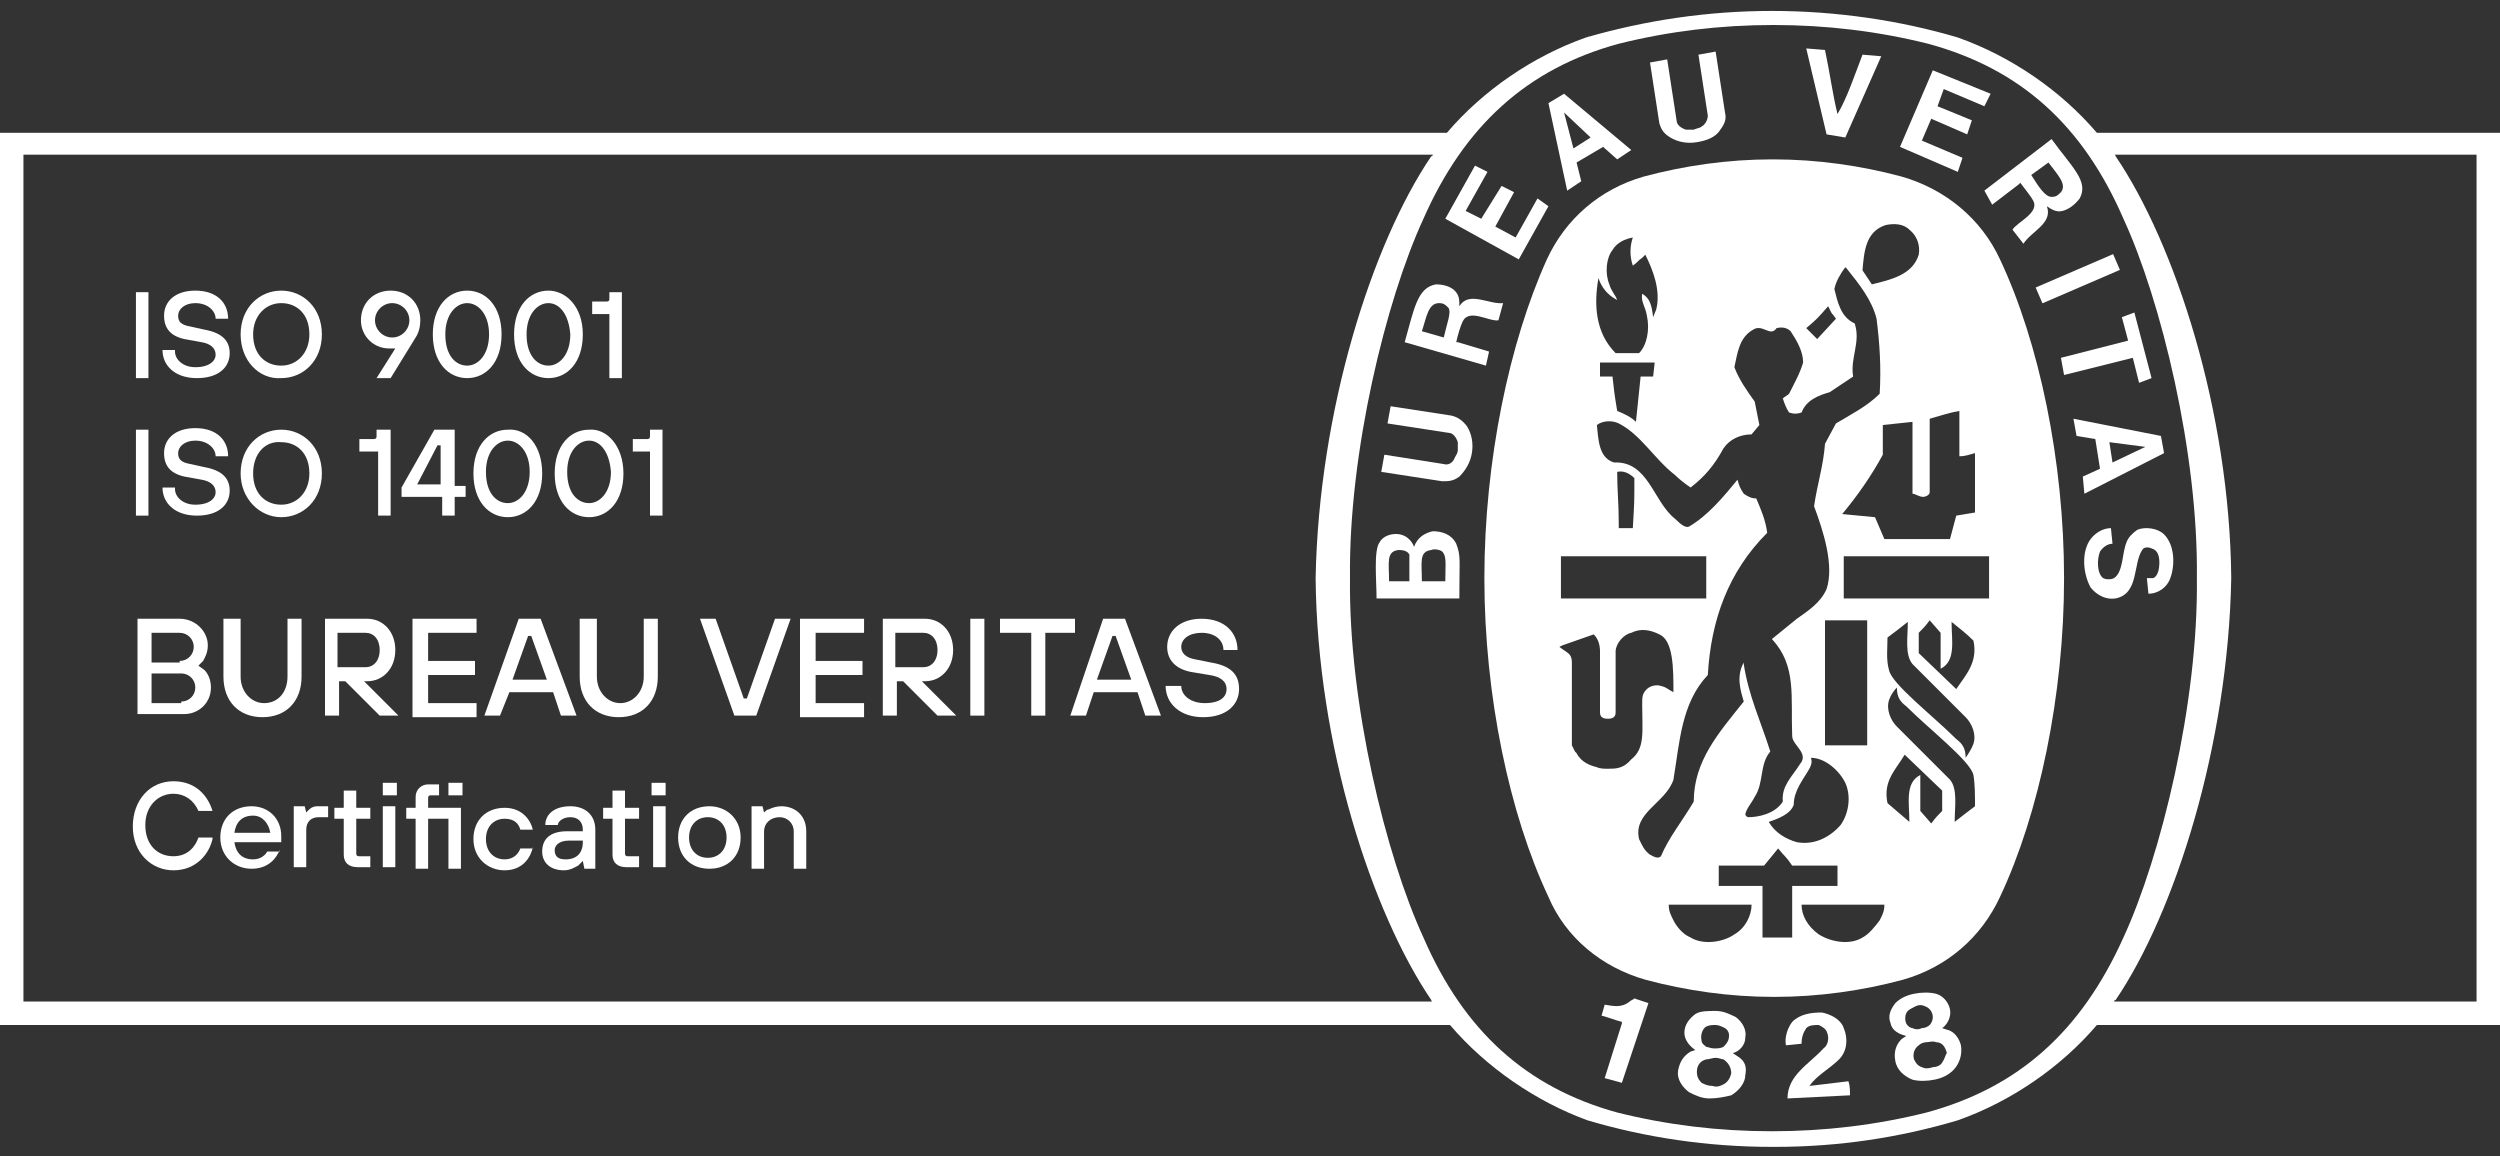 <?xml version="1.0" encoding="utf-8"?>
<!-- Generator: Adobe Illustrator 26.3.1, SVG Export Plug-In . SVG Version: 6.00 Build 0)  -->
<svg version="1.1" id="Capa_1" xmlns="http://www.w3.org/2000/svg" xmlns:xlink="http://www.w3.org/1999/xlink" x="0px" y="0px"
	 viewBox="0 0 160 74" style="enable-background:new 0 0 160 74;" xml:space="preserve">
<rect x="0" y="0" width="160" height="74" fill="#333333" stroke="none"/>
<style type="text/css">
	.st0{fill:#FFFFFF;}
</style>
<g>
	<g>
		<path class="st0" d="M8.7,18.7h0.8v5.5H8.7V18.7z"/>
		<path class="st0" d="M11.2,22.5c0,0.5,0.5,1,1.3,1c0.9,0,1.3-0.4,1.3-0.8c0-0.4-0.3-0.7-0.9-0.8l-1.1-0.2
			c-0.9-0.2-1.3-0.7-1.3-1.5c0-0.9,0.7-1.6,2-1.6c1.4,0,2.1,0.8,2.1,1.8h-0.8c0-0.5-0.5-1-1.3-1c-0.7,0-1.1,0.4-1.1,0.8
			c0,0.4,0.2,0.6,0.8,0.7l0.9,0.2c1.1,0.2,1.6,0.7,1.6,1.5c0,0.9-0.7,1.6-2.1,1.6s-2.2-0.8-2.2-1.8H11.2z"/>
		<path class="st0" d="M15.4,21.4c0-1.7,1.2-2.8,2.6-2.8c1.4,0,2.6,1.1,2.6,2.8c0,1.7-1.2,2.8-2.6,2.8
			C16.6,24.3,15.4,23.1,15.4,21.4z M16.2,21.4c0,1.3,0.8,2,1.8,2c1,0,1.8-0.8,1.8-2c0-1.3-0.8-2-1.8-2C17,19.4,16.2,20.2,16.2,21.4z
			"/>
		<path class="st0" d="M25.3,22.3L25.3,22.3l-0.1,0c-0.1,0-0.2,0-0.3,0c-1,0-1.8-0.8-1.8-1.8c0-1.1,0.8-1.9,1.9-1.9
			c1.1,0,1.9,0.8,1.9,1.9c0,0.4-0.1,0.8-0.3,1.1L25,24.2h-0.9L25.3,22.3z M26.2,20.5c0-0.6-0.5-1.1-1.1-1.1c-0.6,0-1.1,0.5-1.1,1.1
			c0,0.6,0.5,1.1,1.1,1.1C25.7,21.6,26.2,21.1,26.2,20.5z"/>
		<path class="st0" d="M32.1,21.4c0,1.8-1,2.8-2.2,2.8s-2.2-1-2.2-2.8c0-1.8,1-2.8,2.2-2.8S32.1,19.6,32.1,21.4z M29.9,19.4
			c-0.7,0-1.4,0.7-1.4,2c0,1.4,0.7,2,1.4,2c0.7,0,1.4-0.7,1.4-2C31.3,20.1,30.6,19.4,29.9,19.4z"/>
		<path class="st0" d="M37.3,21.4c0,1.8-1,2.8-2.2,2.8c-1.2,0-2.2-1-2.2-2.8c0-1.8,1-2.8,2.2-2.8C36.2,18.6,37.3,19.6,37.3,21.4z
			 M35.1,19.4c-0.7,0-1.4,0.7-1.4,2c0,1.4,0.7,2,1.4,2c0.7,0,1.4-0.7,1.4-2C36.4,20.1,35.8,19.4,35.1,19.4z"/>
		<path class="st0" d="M39,20.1h-1.1v-0.8h0.9c0.2,0,0.2-0.1,0.2-0.2v-0.4h0.8v5.5H39V20.1z"/>
		<path class="st0" d="M8.7,27.5h0.8V33H8.7V27.5z"/>
		<path class="st0" d="M11.2,31.3c0,0.5,0.5,1,1.3,1c0.9,0,1.3-0.4,1.3-0.8c0-0.4-0.3-0.7-0.9-0.8l-1.1-0.2
			c-0.9-0.2-1.3-0.7-1.3-1.5c0-0.9,0.7-1.6,2-1.6c1.4,0,2.1,0.8,2.1,1.8h-0.8c0-0.5-0.5-1-1.3-1c-0.7,0-1.1,0.4-1.1,0.8
			c0,0.4,0.2,0.6,0.8,0.7l0.9,0.2c1.1,0.2,1.6,0.7,1.6,1.5c0,0.9-0.7,1.6-2.1,1.6s-2.2-0.8-2.2-1.8H11.2z"/>
		<path class="st0" d="M15.4,30.3c0-1.7,1.2-2.8,2.6-2.8c1.4,0,2.6,1.1,2.6,2.8c0,1.7-1.2,2.8-2.6,2.8
			C16.6,33.1,15.4,31.9,15.4,30.3z M16.2,30.3c0,1.3,0.8,2,1.8,2c1,0,1.8-0.8,1.8-2c0-1.3-0.8-2-1.8-2C17,28.2,16.2,29,16.2,30.3z"
			/>
		<path class="st0" d="M24.2,28.9H23v-0.8h0.9c0.2,0,0.2-0.1,0.2-0.2v-0.4H25V33h-0.8V28.9z"/>
		<path class="st0" d="M25.7,31.2l2.1-3.7h1.3v3.6h0.7v0.7h-0.7V33h-0.8v-1.2h-2.6V31.2z M28.2,31.1v-2.6h-0.2L26.7,31v0H28.2z"/>
		<path class="st0" d="M34.7,30.3c0,1.8-1,2.8-2.2,2.8c-1.2,0-2.2-1-2.2-2.8c0-1.8,1-2.8,2.2-2.8C33.7,27.4,34.7,28.5,34.7,30.3z
			 M32.5,28.2c-0.7,0-1.4,0.7-1.4,2c0,1.4,0.7,2,1.4,2c0.7,0,1.4-0.7,1.4-2C33.9,28.9,33.2,28.2,32.5,28.2z"/>
		<path class="st0" d="M39.9,30.3c0,1.8-1,2.8-2.2,2.8c-1.2,0-2.2-1-2.2-2.8c0-1.8,1-2.8,2.2-2.8C38.8,27.4,39.9,28.5,39.9,30.3z
			 M37.7,28.2c-0.7,0-1.4,0.7-1.4,2c0,1.4,0.7,2,1.4,2c0.7,0,1.4-0.7,1.4-2C39,28.9,38.4,28.2,37.7,28.2z"/>
		<path class="st0" d="M41.6,28.9h-1.1v-0.8h0.9c0.2,0,0.2-0.1,0.2-0.2v-0.4h0.8V33h-0.8V28.9z"/>
		<path class="st0" d="M8.8,39.6h2.7c1,0,1.8,0.8,1.8,1.7c0,0.5-0.2,0.8-0.3,1c-0.1,0.1-0.2,0.2-0.3,0.3v0c0.1,0.1,0.3,0.2,0.4,0.3
			c0.2,0.2,0.4,0.6,0.4,1.1c0,1-0.8,1.7-1.7,1.7H8.8V39.6z M11.5,42.3c0.5,0,0.9-0.4,0.9-0.9c0-0.5-0.4-0.9-0.9-0.9H9.7v1.9H11.5z
			 M11.6,44.9c0.5,0,0.9-0.4,0.9-0.9c0-0.5-0.4-0.9-0.9-0.9H9.7v1.9H11.6z"/>
		<path class="st0" d="M14.5,39.6h0.9v3.7c0,1,0.7,1.7,1.5,1.7c0.9,0,1.5-0.7,1.5-1.7v-3.7h0.9v3.7c0,1.6-1,2.6-2.5,2.6
			s-2.5-1-2.5-2.6V39.6z"/>
		<path class="st0" d="M20.7,39.6h2.8c1,0,1.8,0.8,1.8,2c0,1.2-0.8,2-1.8,2h-0.2l2.2,2.2h-1.2l-2.2-2.2h-0.4v2.2h-0.9V39.6z
			 M23.4,42.7c0.5,0,0.9-0.4,0.9-1.1s-0.4-1.1-0.9-1.1h-1.8v2.2H23.4z"/>
		<path class="st0" d="M26.4,39.6h4.1v0.9h-3.1v1.8h3v0.9h-3v1.8h3.1v0.9h-4.1V39.6z"/>
		<path class="st0" d="M33.2,39.6h1.4l2.3,6.2h-1l-0.5-1.5h-2.8L32,45.8h-1L33.2,39.6z M35,43.5l-1-2.8h-0.2l-1,2.8H35z"/>
		<path class="st0" d="M37.3,39.6h0.9v3.7c0,1,0.7,1.7,1.5,1.7s1.5-0.7,1.5-1.7v-3.7h0.9v3.7c0,1.6-1,2.6-2.5,2.6
			c-1.5,0-2.5-1-2.5-2.6V39.6z"/>
		<path class="st0" d="M44.8,39.6h1l1.8,5.1h0.2l1.8-5.1h1l-2.2,6.2h-1.4L44.8,39.6z"/>
		<path class="st0" d="M51.2,39.6h4.1v0.9h-3.1v1.8h3v0.9h-3v1.8h3.1v0.9h-4.1V39.6z"/>
		<path class="st0" d="M56.4,39.6h2.8c1,0,1.8,0.8,1.8,2c0,1.2-0.8,2-1.8,2H59l2.2,2.2H60l-2.2-2.2h-0.4v2.2h-0.9V39.6z M59.1,42.7
			c0.5,0,0.9-0.4,0.9-1.1s-0.4-1.1-0.9-1.1h-1.8v2.2H59.1z"/>
		<path class="st0" d="M62.1,39.6h0.9v6.2h-0.9V39.6z"/>
		<path class="st0" d="M65.9,40.5h-1.9v-0.9h4.8v0.9h-1.9v5.3h-0.9V40.5z"/>
		<path class="st0" d="M70.6,39.6H72l2.3,6.2h-1l-0.5-1.5h-2.8l-0.5,1.5h-1L70.6,39.6z M72.4,43.5l-1-2.8h-0.2l-1,2.8H72.4z"/>
		<path class="st0" d="M75.6,43.9c0,0.6,0.6,1.1,1.5,1.1c1,0,1.4-0.4,1.4-0.9c0-0.5-0.4-0.8-1.1-0.9l-1.2-0.2
			c-1-0.2-1.5-0.8-1.5-1.6c0-1,0.8-1.8,2.2-1.8c1.5,0,2.3,0.9,2.3,2h-0.9c0-0.6-0.5-1.1-1.4-1.1c-0.8,0-1.3,0.4-1.3,0.9
			c0,0.4,0.3,0.7,0.9,0.8l1,0.2c1.2,0.2,1.8,0.7,1.8,1.7c0,1-0.8,1.8-2.3,1.8c-1.5,0-2.4-0.9-2.4-2H75.6z"/>
		<path class="st0" d="M13.6,53.7c-0.2,0.9-1,2-2.5,2c-1.4,0-2.6-1.1-2.6-2.8S9.6,50,11.1,50c1.4,0,2.2,0.9,2.5,1.9h-0.9
			c-0.3-0.7-0.9-1.1-1.6-1.1c-1,0-1.8,0.8-1.8,2c0,1.3,0.8,2,1.8,2c0.9,0,1.4-0.6,1.6-1.2H13.6z"/>
		<path class="st0" d="M17.9,54.4c-0.2,0.5-0.7,1.2-1.8,1.2c-1.1,0-2-0.8-2-2c0-1.2,0.8-2,2-2c1.1,0,1.9,0.8,1.9,1.9
			c0,0.1,0,0.2,0,0.3l0,0.1h-3c0.1,0.7,0.5,1.1,1.2,1.1c0.5,0,0.8-0.3,0.9-0.5H17.9z M17.3,53.3c-0.1-0.6-0.5-1.1-1.1-1.1
			c-0.7,0-1.1,0.4-1.2,1.1H17.3z"/>
		<path class="st0" d="M18.8,51.6h0.7l0.1,0.4h0c0.1-0.1,0.3-0.4,0.7-0.4h0.7v0.7h-0.6c-0.5,0-0.8,0.3-0.8,0.8v2.4h-0.8V51.6z"/>
		<path class="st0" d="M22,52.4h-0.6v-0.7H22v-1.1h0.8v1.1h0.9v0.7h-0.9v2.2c0,0.2,0.1,0.2,0.2,0.2h0.7v0.7h-0.8
			c-0.6,0-0.9-0.3-0.9-0.8V52.4z"/>
		<path class="st0" d="M24.5,50.1h0.9v0.8h-0.9V50.1z M24.5,51.6h0.8v3.9h-0.8V51.6z"/>
		<path class="st0" d="M26.6,52.4H26v-0.7h0.6v-0.7c0-0.5,0.4-0.8,0.8-0.8h0.7v0.7h-0.5c-0.2,0-0.2,0.1-0.2,0.2v0.6h2.1v3.9h-0.8
			v-3.2h-1.3v3.2h-0.8V52.4z M28.7,50.1h0.9v0.8h-0.9V50.1z"/>
		<path class="st0" d="M34.1,54.2c-0.1,0.6-0.6,1.5-1.8,1.5c-1.1,0-2-0.8-2-2c0-1.2,0.8-2,2-2c1.2,0,1.7,0.9,1.8,1.4h-0.8
			c-0.1-0.4-0.4-0.7-1-0.7c-0.7,0-1.2,0.5-1.2,1.3c0,0.8,0.5,1.3,1.2,1.3c0.6,0,0.9-0.4,1-0.7H34.1z"/>
		<path class="st0" d="M37.3,55.1L37.3,55.1c-0.1,0.1-0.2,0.2-0.3,0.3c-0.2,0.1-0.5,0.3-0.9,0.3c-0.9,0-1.4-0.5-1.4-1.2
			c0-0.8,0.5-1.3,1.6-1.3h1v-0.1c0-0.5-0.3-0.8-0.8-0.8c-0.5,0-0.8,0.3-0.8,0.5h-0.8c0-0.7,0.6-1.2,1.6-1.2c1,0,1.6,0.6,1.6,1.5v2.5
			h-0.7L37.3,55.1z M37.3,53.8h-0.9c-0.6,0-0.9,0.3-0.9,0.6c0,0.4,0.2,0.6,0.7,0.6c0.7,0,1.1-0.4,1.1-1.1V53.8z"/>
		<path class="st0" d="M39.2,52.4h-0.6v-0.7h0.6v-1.1H40v1.1h0.9v0.7H40v2.2c0,0.2,0.1,0.2,0.2,0.2h0.7v0.7h-0.8
			c-0.6,0-0.9-0.3-0.9-0.8V52.4z"/>
		<path class="st0" d="M41.7,50.1h0.9v0.8h-0.9V50.1z M41.8,51.6h0.8v3.9h-0.8V51.6z"/>
		<path class="st0" d="M43.4,53.6c0-1.2,0.8-2,2-2c1.1,0,2,0.8,2,2c0,1.2-0.8,2-2,2C44.2,55.6,43.4,54.8,43.4,53.6z M46.5,53.6
			c0-0.8-0.5-1.3-1.2-1.3s-1.2,0.5-1.2,1.3c0,0.8,0.5,1.3,1.2,1.3S46.5,54.4,46.5,53.6z"/>
		<path class="st0" d="M48.1,51.6h0.7l0.1,0.4h0c0.1-0.1,0.2-0.2,0.3-0.2c0.2-0.1,0.5-0.2,0.8-0.2c0.9,0,1.6,0.6,1.6,1.6v2.4h-0.8
			v-2.4c0-0.5-0.4-0.9-0.9-0.9c-0.6,0-1,0.4-1,0.9v2.4h-0.8V51.6z"/>
	</g>
	<g>
		<path class="st0" d="M101.7,2.3C101.8,2.3,101.5,2.4,101.7,2.3C101.7,2.3,101.7,2.3,101.7,2.3z"/>
		<path class="st0" d="M121.7,11.3c-2.6-0.7-5.4-1.1-8.2-1.1h-0.1c-2.8,0-5.6,0.4-8.2,1.1c-2.8,0.8-5,2.7-6.2,5.3
			C96.6,21.9,95,29.5,95,37c0,7.5,1.6,15.1,4.1,20.4c1.1,2.6,3.4,4.5,6.2,5.3c2.6,0.7,5.4,1.1,8.2,1.1h0.1c2.8,0,5.6-0.4,8.2-1.1
			c2.8-0.8,5-2.7,6.2-5.3c2.5-5.3,4.1-12.9,4.1-20.4c0-7.5-1.6-15.1-4.1-20.4C126.8,14,124.5,12.1,121.7,11.3z M123.1,31.8
			c0.1,0,0.4-0.1,0.4-0.3v-4.7c0.7-0.2,1.3-0.4,1.9-0.5v2.9c0.4,0,0.6-0.1,1-0.2v3.8l-1.2,0.2l-0.4,1.5h-4.2l-0.6-1.4
			c-1-0.1-1.1-0.1-2.1-0.2c1-1.2,1.9-2.5,2.6-3.8v-1.9l1.9-0.2v4.6C122.6,31.6,122.8,31.8,123.1,31.8L123.1,31.8z M120.7,14.4
			c0.5-0.1,1.1-0.1,1.5,0.3c0.5,0.4,0.7,1,0.6,1.6c-0.4,1.3-1.8,1.6-3,1.9l-0.6-0.9C119.3,16.1,119.4,14.8,120.7,14.4z M117,19.6
			L117,19.6c0.4,0.8,0.1,0.2,0.5,0.8l-0.2-0.3l0.2,0.3l-1.2,1.3c-0.3-0.3-0.3-0.3-0.7-0.7C116.3,20.4,116.3,20.4,117,19.6z
			 M102.3,17.8L102.3,17.8c0.2,0.6,0.6,1.1,1.2,1.4c-0.1-0.3-0.4-0.6-0.5-1c-0.3-0.7-0.2-1.7,0.2-2.2c0.3-0.5,0.8-0.7,1.3-0.8
			c-0.2,0.6-0.2,1.2,0,1.8c0.3-0.2,0.3-0.3,0.6-0.5c0.1-0.1,0.1-0.1,0.2-0.2c0.5,1,1,2.3,0.7,3.5l-0.2,0.5c-0.1-0.8-0.2-1.2-0.7-1.5
			c-0.1,0.5,0.2,0.8,0.3,1.4c0.2,0.9,0,1.9-0.5,2.4h-1.5C102.1,21.3,102,19.5,102.3,17.8z M105.8,24.1h-0.8l-0.3,2.9
			c-0.3-0.3-0.7-0.5-1.2-0.7c-0.2-1.2-0.2-1.3-0.3-2.2h-0.8v-0.9c1.3,0,2.1,0,3.5,0L105.8,24.1z M99.9,35.6l9.3,0v2.7l-9.3,0V35.6z
			 M103.5,30.2c0.4-0.1,0.8,0.1,1.1,0.4c0,1.6,0,1.5-0.1,3.2h-0.9l0-0.3C103.6,32.2,103.5,31.4,103.5,30.2z M102.9,49.2
			c-0.2,0-0.5,0-0.7-0.1c-0.4-0.1-1-0.3-1.3-0.9l-0.1-0.1l-0.1-0.2l-0.1-0.2l0-0.3l0-5c0-0.6-0.3-0.6-0.8-1l0.2-0.1l2-0.7
			c0.3,0.3,0.4,0.7,0.4,1.1v3.9c0,0.3,0.2,0.4,0.5,0.4c0.3,0,0.5-0.1,0.5-0.4c0-1.8,0-2.3,0-3.9c0-0.5,0.5-1.1,1-1.2
			c0.6-0.3,1.2-0.2,1.8,0.1c0.9,0.4,0.9,2.2,0.9,3.7c-0.4-0.2-0.4-0.3-0.8-0.4c-0.3-0.1-0.7,0-0.9,0.2c-0.3,0.3-0.3,0.5-0.3,1
			c0,1.7,0.2,2.8-0.7,3.5C103.9,49.2,103.4,49.2,102.9,49.2z M105.6,54.7c-0.4-0.3-0.5-0.6-0.7-1c-0.4-1.7,1.7-2.3,2.2-3.8
			c0.4-2.4,0.5-4.9,2.2-6.7c0.2-3.5,1.3-6.6,3.8-9.1c-0.1-0.8-0.4-1.5-0.7-2.2c-0.3,0-0.5-0.1-0.8-0.3c-0.2-0.3-0.3-0.5-0.4-0.9
			c-0.9,1.1-1.9,2.3-3.1,3c-0.2,0.1-0.5-0.1-0.9-0.5c-1.4-1.1-1.7-3.7-3.9-3.6c-1-0.3-1-1.5-1.1-2.4c0.4-0.3,1-0.3,1.4-0.1
			c1.4,0.7,2.3,2.3,3.6,3.3c0.3,0.3,0.7,0.6,1,0.8c0.9-0.7,1.5-1.4,2.1-2.5c0.4-0.6,1.1-0.9,1.8-0.9l0.5-0.6l-0.3-1.5
			c-0.5-0.7-1-1.4-1.3-2.2c0.2-0.9,0.3-1.9,1.2-2.4c0.6-0.4,1.1,0.5,1.5-0.1c0.4-0.1,0.7,0,0.9,0.2c0.4,0.6,0.8,1.3,0.8,2
			c-0.2,0.7-0.6,1.4-0.9,2c-0.1,0.1-0.3,0.2-0.4,0.3c0.1,0.3,0.2,0.6,0.4,0.9c0.3,0.1,0.5,0.1,0.8,0c0.3-0.8,1.1-1.1,1.8-1.3l1.5-1
			c-0.2-1.2,0.5-2.2,0.1-3.4c-0.9-0.4-1.1-1.4-1.3-2.2c0.1-0.5,0.4-1,0.7-1.4l0.1,0.1c0.8,1,1.6,2,1.9,3.2c0.2,1.6,0.3,3.1,0.2,4.8
			c-0.8,0.8-1.8,1.3-2.8,1.9l-0.7,1.3c-0.1,1.4-0.5,2.6-0.7,4c0.6,1.6,1.3,3.8,0.8,5.3c-0.4,0.9-1.2,1.4-1.9,1.9l-1.6,1.3
			c1.6,1.7,1.2,3.7,1.3,6.2c0,0.6,1.1,1.1,0.5,1.8c-0.5,0.8-1.2,1.4-1.1,2.4c-0.5,0.8-1.6,1-2.2,1c-0.1,0-0.2-0.1-0.2-0.2
			c0.1-0.4,0.4-0.7,0.6-1.1c0.6-0.9,0.3-2.1,1-2.9c-0.6-1.9-1.4-3.6-1.7-5.6l0-0.1c-0.5,0.9-0.2,1.8,0,2.5c-1.6,2-3.2,3.8-3.2,6.4
			c-0.7,1.2-1.6,2.3-2.1,3.5C106.1,55,105.8,54.8,105.6,54.7z M115.9,48.5c0.9,0,1.8,0.8,2.2,1.6c0.4,0.9,0.2,2-0.3,2.7
			c-0.7,0.8-1.7,1.3-2.8,1.1c-0.7-0.2-1.4-0.6-1.8-1.3c0.6-0.2,1.4-0.5,1.6-1.1c0-0.9,0.6-1.6,1-2.3C115.9,49,116,48.8,115.9,48.5z
			 M116.8,47.7l0-8c1.1,0,1.5,0,2.7,0v8H116.8z M111,59.8c-0.7,0.5-2,0.7-2.8,0.2c-0.5-0.2-0.9-0.7-1.1-1.1c-0.2-0.4-0.3-0.6-0.3-1
			c1.9,0,3.2,0,5.3,0C112.1,58.6,111.7,59.4,111,59.8z M114.6,60h-1.8v-3.3l-2.8,0v-1.3h2.9l0.9-1.1c0.4,0.5,0.5,0.5,0.9,1.1h2.9
			v1.3l-2.9,0V60z M120.3,58.9c-0.3,0.4-0.7,0.9-1.1,1.1c-0.8,0.5-2,0.3-2.8-0.2c-0.7-0.5-1.1-1.2-1.1-1.9c2.1,0,3.4,0,5.3,0
			C120.6,58.3,120.5,58.5,120.3,58.9z M120.8,40.8c0.4-0.3,0.8-0.6,1.3-1c0,1-0.2,2.1,0.3,2.7c1.2,1.2,2.3,2.3,3.4,3.4
			c0.4,0.4,0.7,1.1,0.5,1.7c-0.1,0.3-0.3,0.6-0.5,0.9c0-0.6-0.2-0.9-0.6-1.2c-1.5-1.5-4.1-3.5-4.3-4.4
			C120.7,42.2,120.8,41.5,120.8,40.8z M124.3,51.9c-0.3,0.3-0.4,0.4-0.7,0.8l-0.7-0.8v-2.3c-1,0.5-0.7,1.8-0.7,3
			c-0.6-0.5-0.8-0.7-1.4-1.2c-0.3-1.4,0.5-2.1,1.1-3.1l2.4,2.3V51.9z M126.4,51.6c-0.4,0.3-0.8,0.6-1.3,1c0-1,0.2-2.1-0.3-2.7
			c-1.2-1.2-2.3-2.3-3.4-3.4c-0.4-0.4-0.7-1.1-0.5-1.7c0.1-0.3,0.3-0.6,0.5-0.8c0,0.6,0.2,0.9,0.6,1.2c1.5,1.5,4.1,3.5,4.3,4.4
			C126.4,50.2,126.4,50.9,126.4,51.6z M125.2,44.1l-2.4-2.3v-1.3c0.3-0.3,0.4-0.4,0.7-0.8l0.7,0.8v2.3c1-0.5,0.7-1.8,0.7-3
			c0.6,0.5,0.9,0.7,1.4,1.2C126.6,42.4,125.8,43.2,125.2,44.1z M127.3,38.3l-9.3,0v-2.7l9.3,0V38.3z"/>
		<path class="st0" d="M115.8,69.5c0.5-0.7,1.3-1.1,1.9-1.7c0.5-0.5,0.6-1.3,0.3-2c-0.2-0.6-0.9-0.9-1.4-1c-0.7,0-1.4,0.1-1.9,0.6
			c-0.3,0.4-0.5,1-0.4,1.5l1-0.1c0-0.4,0.1-0.7,0.3-1c0.2-0.2,0.5-0.2,0.8-0.2c0.2,0.1,0.4,0.2,0.5,0.4c0.2,0.4,0.1,0.9-0.2,1.1
			c-0.9,1-2.3,1.7-2.3,3.2l4-0.2c0-0.3,0-0.6-0.1-0.9L115.8,69.5z"/>
		<path class="st0" d="M104.3,64.1c-0.5,0.4-1,0.3-1.6,0.2l-0.2,0.7c0.4,0.1,0.9,0.3,1.3,0.4l0,0.1l-1.1,3.5l1.1,0.3l1.7-5.1l0,0
			l-0.9-0.3C104.5,64,104.4,64,104.3,64.1z"/>
		<path class="st0" d="M124.6,65.9l-0.3-0.1c0.3-0.2,0.6-0.7,0.5-1.2c-0.1-0.5-0.5-0.9-0.9-1c-0.4-0.1-0.9-0.1-1.4,0
			c-0.5,0.1-0.9,0.3-1.2,0.6c-0.3,0.4-0.5,0.8-0.3,1.3c0.1,0.5,0.6,0.7,1,0.8l-0.3,0.2c-0.4,0.4-0.5,0.9-0.4,1.4
			c0.1,0.6,0.6,1,1.1,1.2c0.4,0.1,0.9,0.1,1.4,0c0.5-0.1,0.9-0.3,1.2-0.6c0.4-0.4,0.6-1,0.5-1.6C125.4,66.5,125.1,66,124.6,65.9z
			 M122,65.5c-0.1-0.2-0.1-0.6,0.1-0.8c0.1-0.1,0.3-0.2,0.5-0.3c0.2-0.1,0.4-0.1,0.6,0c0.3,0.1,0.5,0.4,0.5,0.7
			c0,0.2-0.1,0.4-0.2,0.5c-0.1,0.1-0.3,0.2-0.5,0.2c-0.2,0.1-0.4,0.1-0.6,0C122.3,65.8,122.1,65.7,122,65.5z M124.3,68
			c-0.1,0.2-0.4,0.3-0.6,0.3c-0.3,0.1-0.5,0.1-0.7,0c-0.3-0.1-0.4-0.3-0.5-0.5c-0.1-0.3,0-0.7,0.3-0.9c0.1-0.1,0.3-0.2,0.5-0.2
			c0.2,0,0.4-0.1,0.6,0c0.4,0,0.6,0.3,0.7,0.7C124.5,67.5,124.5,67.7,124.3,68z"/>
		<path class="st0" d="M111.2,67.6l-0.3-0.2c0.4-0.1,0.8-0.5,0.8-1c0.1-0.5-0.2-1-0.6-1.3c-0.4-0.2-0.8-0.4-1.3-0.4
			c-0.5,0-1,0-1.3,0.2c-0.4,0.3-0.7,0.7-0.7,1.2c0,0.5,0.4,0.9,0.7,1.1l-0.3,0.1c-0.5,0.3-0.7,0.7-0.8,1.2c-0.1,0.6,0.3,1.1,0.7,1.4
			c0.4,0.2,0.8,0.4,1.3,0.4c0.5,0,1-0.1,1.4-0.2c0.5-0.3,0.9-0.8,0.9-1.3C111.8,68.3,111.7,67.9,111.2,67.6z M109.2,65.7
			c0.2-0.1,0.4-0.1,0.6-0.1c0.2,0,0.4,0.1,0.6,0.2c0.3,0.2,0.3,0.5,0.2,0.8c-0.1,0.2-0.2,0.3-0.3,0.4c-0.2,0.1-0.4,0.1-0.6,0.1
			c-0.2,0-0.4-0.1-0.5-0.1c-0.1-0.1-0.3-0.2-0.3-0.4C108.8,66.2,109,65.8,109.2,65.7z M110.3,69.4c-0.2,0.1-0.4,0.2-0.7,0.1
			c-0.3,0-0.5-0.1-0.7-0.2c-0.2-0.2-0.3-0.4-0.3-0.7c0-0.4,0.2-0.7,0.6-0.8c0.2,0,0.4-0.1,0.6-0.1c0.2,0,0.4,0.1,0.5,0.1
			c0.3,0.2,0.5,0.5,0.5,0.9C110.7,69.1,110.5,69.3,110.3,69.4z"/>
		<rect x="130.3" y="17.3" transform="matrix(0.918 -0.396 0.396 0.918 3.816 54.119)" class="st0" width="5.4" height="1.1"/>
		<path class="st0" d="M118.1,8.8l2.3-5.2l-1.2-0.1c-0.5,1.3-1,2.8-1.6,3.8c-0.3-1.2-0.5-2.7-0.8-4.1l-1.2-0.1l1.3,5.5L118.1,8.8z"
			/>
		<polygon class="st0" points="99.1,13.2 98.4,12.7 97,15.2 95.7,14.5 96.9,12.3 96.1,11.9 94.8,14 93.8,13.5 95.2,11 94.4,10.6 
			92.5,14 97.2,16.6 		"/>
		<path class="st0" d="M93.2,34.8c-0.3-0.6-0.9-0.8-1.5-0.8c-0.5,0.1-1,0.4-1.2,1c-0.1-0.3-0.4-0.7-0.9-0.8
			c-0.5-0.1-1.1,0.1-1.3,0.5c-0.4,0.5-0.2,2.5-0.2,3.6l5.3,0l0-0.4C93.4,35.8,93.5,35.6,93.2,34.8z M90.2,37.2h-1.3
			c0-1.2-0.2-1.9,0.6-2c0.4,0,0.6,0.1,0.7,0.3C90.2,35.9,90.2,36.2,90.2,37.2z M92.5,37.2l-1.5,0h0c0-1.2-0.2-1.9,0.6-2
			c0.2-0.1,0.6,0,0.7,0.1C92.6,35.6,92.5,36.1,92.5,37.2z"/>
		<polygon class="st0" points="136.9,24.5 137.7,24.2 136.6,20 135.8,20.3 136.2,21.8 131.9,22.9 132.1,24 136.5,22.9 		"/>
		<path class="st0" d="M106.9,8.8c0.5,0.3,1.1,0.4,1.7,0.3l0,0c0.6-0.1,1.2-0.3,1.5-0.8c0.3-0.4,0.4-0.7,0.3-1.1l-0.6-3.9l-1.1,0.2
			l0.6,3.9c0,0.3-0.2,0.6-0.4,0.7c-0.1,0.1-0.3,0.1-0.5,0.2c-0.2,0-0.4,0-0.5,0c-0.3-0.1-0.6-0.3-0.6-0.6l-0.6-3.9l-1.1,0.2l0.6,3.9
			C106.3,8.2,106.4,8.5,106.9,8.8z"/>
		<path class="st0" d="M138.3,27.9l-5.6-1.1l0.2,1.1l1.2,0.2l0.3,1.9l-1.1,0.5l0.1,1.1l5.1-2.6L138.3,27.9z M137.3,28.6l-2.1,1
			l-0.2-1.3L137.3,28.6L137.3,28.6L137.3,28.6L137.3,28.6z"/>
		<path class="st0" d="M137.1,35.2c0.1-0.2,0.4-0.2,0.6-0.1c0.4,0.1,0.5,0.5,0.5,0.9c0,0.4-0.1,0.9-0.4,1l-0.1,0l-0.1,0l-0.1,0
			l-0.1,0l0.1,1c0.6,0,1.2-0.4,1.4-1c0.3-0.8,0.3-2.1-0.4-2.8c-0.4-0.4-1.2-0.5-1.7-0.3c-0.3,0.2-0.6,0.5-0.7,0.8
			c-0.3,0.7-0.2,1.9-0.8,2.3c-0.2,0.1-0.5,0.1-0.7,0c-0.4-0.3-0.4-1.2-0.2-1.7c0.2-0.3,0.5-0.5,0.8-0.5l-0.1-1c-0.5,0-1,0.3-1.3,0.7
			c-0.6,0.8-0.5,2.2,0,3.1c0.4,0.5,1,0.8,1.6,0.7C136.9,38,136.5,36.1,137.1,35.2z"/>
		<path class="st0" d="M92.9,26.6L89,26l-0.2,1.1l3.9,0.6c0.3,0,0.5,0.3,0.6,0.6c0,0.2,0,0.3,0,0.5c0,0.2-0.1,0.3-0.2,0.5
			c-0.1,0.3-0.4,0.5-0.7,0.4l-3.8-0.6l-0.2,1.1l3.9,0.6c0.4,0,0.7,0,1.1-0.3c0.4-0.4,0.7-0.9,0.8-1.5v0c0.1-0.6,0-1.2-0.3-1.7
			C93.6,26.9,93.3,26.7,92.9,26.6z"/>
		<path class="st0" d="M101.2,11.6l-0.3-1.2l1.7-1l0.9,0.8l0.9-0.6L100.1,6l-1,0.6l1.2,5.6L101.2,11.6z M100.1,7.2L100.1,7.2
			L100.1,7.2L100.1,7.2l1.7,1.6l-1.1,0.7L100.1,7.2L100.1,7.2z"/>
		<polygon class="st0" points="125.6,10.1 123,9 123.6,7.6 125.9,8.6 126.2,7.7 124,6.8 124.4,5.7 127,6.8 127.4,6 123.7,4.5 
			121.6,9.4 125.3,11 		"/>
		<path class="st0" d="M95.3,22.5l-2-0.6l-0.1,0c0.1-0.5,0.3-1.1,0.4-1.3c0.4-0.9,1.7,0,2.3-0.1l0.3-1.1c-0.9,0.1-2.2-0.8-2.8,0.2
			c0-0.4,0-0.7-0.3-1c-0.3-0.3-0.8-0.4-1.2-0.4c-1.2,0.2-1.4,1.6-2,3.7l5.2,1.5L95.3,22.5z M92.4,21.6L91,21.2
			c0.3-0.9,0.4-1.8,1.1-1.8c0.3,0,0.4,0.1,0.6,0.3C92.9,20,92.6,20.7,92.4,21.6z"/>
		<path class="st0" d="M127.5,13.1l1.7-1.3l0.1-0.1c0.3,0.4,0.7,0.9,0.8,1.1c0.5,0.8-1,1.4-1.3,1.9l0.7,0.9c0.5-0.8,1.9-1.3,1.5-2.4
			c0.3,0.2,0.6,0.4,1,0.3c0.4-0.1,0.8-0.4,1.1-0.8c0.6-1.1-0.5-2-1.8-3.8l-4.3,3.3L127.5,13.1z M131.1,10.4c0.6,0.8,1.2,1.4,0.8,1.9
			c-0.2,0.2-0.3,0.3-0.6,0.3c-0.4,0-0.8-0.6-1.3-1.4L131.1,10.4z"/>
		<path class="st0" d="M160,8.5h-25.8c-2.3-2.7-5.5-4.9-8.9-6.1c-3.7-1.1-7.8-1.7-11.9-1.7c-4.1,0-8.1,0.6-11.9,1.7
			c-3.4,1.2-6.6,3.4-8.9,6.1H0v57.1h92.8c2.3,2.7,5.5,4.9,8.8,6.1c3.7,1.1,7.7,1.7,11.8,1.7h0.1h0.1c4.1,0,8-0.6,11.7-1.7
			c3.4-1.2,6.6-3.4,8.9-6.1H160V8.5z M1.5,64.1V9.9h90.2c0,0,0,0.1-0.1,0.1c-3.8,5.6-7.2,16.3-7.4,27v0c0.1,10.7,3.6,21.4,7.4,27
			c0,0,0,0.1,0.1,0.1H1.5z M123.3,71.2c-3.2,0.8-6.5,1.2-9.9,1.2c-3.4,0-6.7-0.4-9.9-1.2C97.7,69.6,93.7,66,91.1,60
			c-2.4-5.2-4.8-15-4.7-23c-0.1-8,2.3-17.8,4.7-23c2.6-5.9,6.6-9.6,12.5-11.2c3.2-0.8,6.5-1.2,9.9-1.2c3.4,0,6.7,0.4,9.9,1.2
			c5.9,1.6,9.9,5.2,12.5,11.2c2.4,5.2,4.8,15,4.7,23c0.1,8-2.3,17.8-4.7,23C133.2,66,129.2,69.6,123.3,71.2z M158.5,64.1h-23.2
			c0,0,0-0.1,0.1-0.1c3.8-5.6,7.2-16.3,7.4-27v0c-0.1-10.7-3.6-21.4-7.4-27c0,0,0-0.1-0.1-0.1h23.2V64.1z"/>
	</g>
</g>
</svg>
